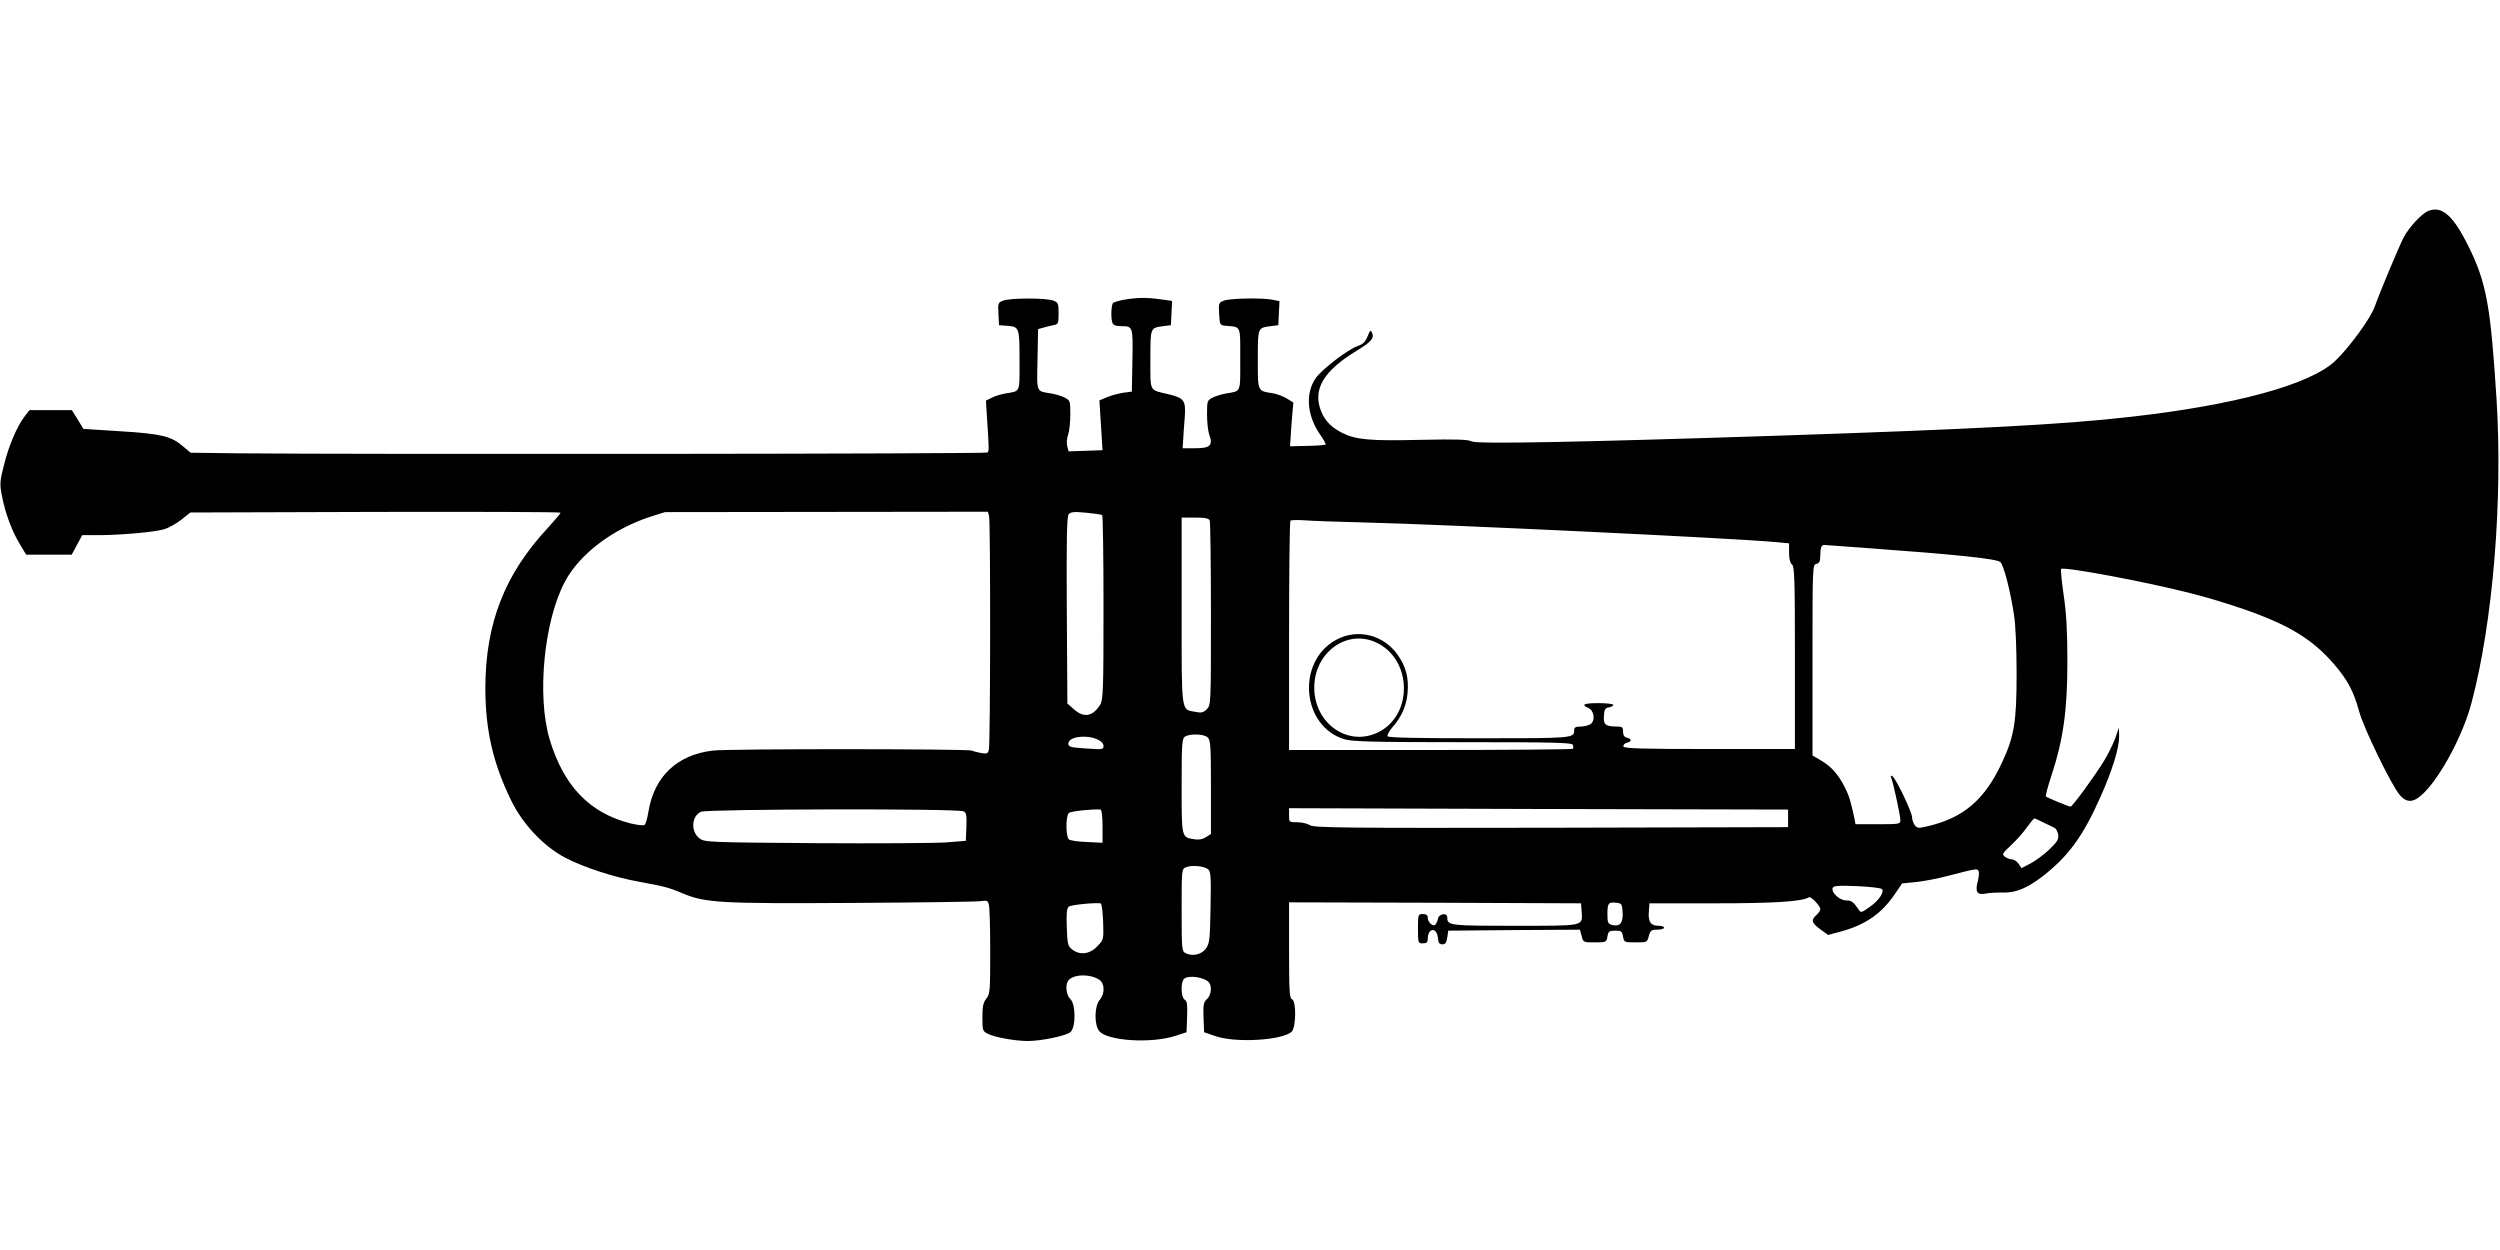 <?xml version="1.0" standalone="no"?>
<!DOCTYPE svg PUBLIC "-//W3C//DTD SVG 20010904//EN"
 "http://www.w3.org/TR/2001/REC-SVG-20010904/DTD/svg10.dtd">
<svg version="1.0" xmlns="http://www.w3.org/2000/svg"
 width="1280pt" height="640pt" viewBox="0 0 1280 640"
 preserveAspectRatio="xMidYMid meet">
<g transform="translate(0,640) scale(0.1,-0.1)"
fill="#000000" stroke="none">
<path d="M12433 5320 c-35 -14 -100 -85 -127 -137 -30 -61 -122 -281 -147
-352 -21 -61 -135 -216 -206 -282 -130 -119 -509 -223 -1043 -283 -336 -39
-795 -63 -1785 -96 -1064 -35 -1563 -44 -1590 -30 -19 10 -80 12 -262 8 -258
-6 -330 0 -402 36 -55 29 -85 59 -106 108 -46 113 9 208 184 314 72 44 88 63
76 90 -7 16 -10 14 -23 -18 -11 -28 -23 -40 -49 -49 -50 -16 -188 -122 -218
-167 -52 -78 -43 -189 22 -284 19 -27 33 -52 30 -54 -2 -3 -44 -6 -93 -7 l-89
-2 3 45 c1 25 5 75 8 112 l6 67 -34 21 c-18 11 -49 22 -68 26 -83 13 -80 6
-80 173 0 165 -1 162 65 171 l40 5 3 62 3 61 -33 7 c-49 11 -219 8 -251 -4
-27 -10 -28 -13 -25 -68 3 -56 4 -58 33 -61 81 -7 75 6 75 -172 0 -176 6 -161
-75 -175 -21 -4 -52 -13 -67 -21 -27 -14 -28 -18 -28 -86 0 -39 5 -87 12 -105
19 -54 4 -68 -73 -68 l-64 0 3 45 c1 25 5 77 8 115 6 84 -3 97 -81 116 -103
24 -95 9 -95 178 0 165 -1 162 65 171 l40 5 3 62 3 62 -33 5 c-82 12 -123 14
-190 5 -39 -5 -75 -15 -80 -21 -9 -15 -11 -80 -2 -102 4 -11 19 -16 43 -16 62
0 62 0 59 -176 l-3 -159 -45 -6 c-25 -4 -62 -14 -83 -23 l-38 -16 5 -82 c3
-46 7 -103 8 -128 l3 -45 -87 -3 -87 -3 -7 27 c-4 15 -2 41 5 59 6 17 11 64
11 103 0 68 -1 72 -28 86 -15 8 -46 17 -67 21 -82 14 -76 -1 -73 173 l3 157
25 7 c14 4 37 10 53 13 25 5 27 8 27 60 0 51 -2 56 -27 66 -36 14 -220 14
-256 0 -27 -10 -28 -13 -25 -68 l3 -58 40 -3 c64 -5 65 -7 65 -178 0 -170 6
-155 -75 -169 -21 -4 -52 -13 -68 -22 l-29 -14 6 -97 c10 -151 10 -161 2 -169
-7 -7 -3185 -10 -3835 -4 l-245 3 -39 33 c-61 52 -111 64 -321 77 l-189 12
-29 48 -30 48 -108 0 -109 0 -25 -32 c-40 -53 -82 -152 -106 -250 -21 -83 -22
-97 -10 -157 17 -89 51 -180 91 -246 l33 -55 117 0 116 0 27 50 27 50 92 0
c109 1 273 15 327 30 21 6 60 27 87 48 l48 38 948 3 c521 1 947 0 947 -4 0 -4
-30 -39 -66 -79 -220 -236 -318 -488 -319 -816 0 -218 39 -388 133 -580 59
-121 168 -236 279 -293 92 -48 252 -100 373 -121 129 -24 156 -30 225 -60 117
-49 195 -53 870 -49 341 2 636 6 656 9 32 5 37 3 42 -18 4 -12 7 -120 7 -239
0 -201 -1 -218 -20 -242 -16 -20 -20 -40 -20 -96 0 -67 1 -71 28 -84 33 -18
142 -37 204 -37 69 0 199 27 219 46 28 25 27 144 -1 169 -20 18 -27 69 -12 92
22 35 110 39 160 7 29 -19 30 -72 2 -104 -27 -31 -28 -128 -2 -159 41 -51 269
-65 392 -24 l55 18 3 79 c2 64 0 81 -13 88 -18 11 -21 88 -3 106 22 22 112 8
130 -21 14 -22 8 -64 -12 -82 -18 -16 -20 -29 -18 -94 l3 -76 55 -19 c103 -37
342 -23 393 21 23 22 25 158 2 167 -13 5 -15 42 -15 251 l0 245 748 -2 747 -3
3 -43 c5 -75 18 -72 -342 -72 -335 0 -346 1 -346 43 0 26 -44 19 -48 -8 -2
-11 -8 -24 -13 -29 -11 -13 -39 12 -39 35 0 14 -7 19 -25 19 -24 0 -25 -2 -25
-75 0 -73 1 -75 25 -75 19 0 25 5 25 23 1 57 46 62 52 5 2 -25 8 -33 23 -33
15 0 21 8 25 35 l5 35 337 3 337 2 9 -32 c8 -33 9 -33 68 -33 58 0 59 1 64 30
5 27 9 30 40 30 31 0 35 -3 40 -30 5 -29 6 -30 64 -30 59 0 60 0 68 33 8 28
13 32 43 32 19 0 35 5 35 10 0 6 -13 10 -29 10 -39 0 -53 20 -49 72 l3 43 335
0 c308 0 446 9 482 31 10 6 58 -44 58 -61 0 -7 -9 -20 -20 -30 -29 -26 -25
-40 20 -73 l40 -29 63 17 c127 34 210 92 277 190 l39 57 72 7 c40 4 116 19
168 33 140 36 142 37 151 24 4 -7 2 -29 -3 -50 -16 -58 -5 -75 41 -66 20 4 61
6 89 5 64 -1 121 22 201 83 132 103 207 205 296 406 61 136 96 251 96 309 l-1
47 -19 -55 c-11 -30 -37 -82 -57 -115 -44 -73 -162 -235 -172 -235 -8 0 -120
46 -126 52 -3 3 10 52 29 109 59 179 81 330 81 579 0 160 -5 248 -19 343 -10
70 -16 130 -13 134 14 13 436 -66 662 -124 77 -19 199 -56 270 -81 232 -80
354 -154 464 -281 72 -84 101 -139 130 -244 23 -85 164 -375 206 -425 38 -46
74 -43 126 9 90 90 201 300 243 460 110 413 161 1039 128 1559 -30 473 -51
592 -143 778 -78 158 -136 210 -206 182z m-7369 -1562 c8 -30 7 -1166 -1
-1196 -5 -21 -10 -23 -42 -17 -20 4 -40 9 -45 12 -15 9 -1248 10 -1326 0 -183
-21 -301 -133 -330 -313 -5 -32 -14 -62 -19 -67 -5 -5 -34 -2 -72 7 -210 53
-343 191 -415 431 -66 222 -29 607 79 808 75 141 247 271 442 333 l70 22 826
1 827 1 6 -22z m579 5 c4 -2 7 -216 7 -474 0 -422 -2 -472 -17 -497 -38 -61
-84 -69 -135 -23 l-33 29 -3 477 c-2 367 0 481 10 492 10 12 27 14 88 8 41 -4
78 -9 83 -12z m551 -29 c3 -9 6 -225 6 -480 0 -458 0 -464 -21 -485 -17 -17
-28 -20 -57 -14 -76 14 -72 -18 -72 517 l0 478 69 0 c54 0 70 -4 75 -16z m791
-9 c410 -10 1906 -81 2113 -101 l62 -6 0 -48 c0 -30 5 -52 15 -60 13 -11 15
-76 15 -479 l0 -466 -437 0 c-352 0 -437 3 -441 13 -2 7 5 16 17 19 27 7 27
19 1 26 -14 3 -20 14 -20 31 0 22 -5 26 -27 26 -63 0 -74 9 -71 54 2 34 7 42
26 44 12 2 22 8 22 13 0 5 -34 9 -75 9 -77 0 -92 -8 -52 -25 29 -13 36 -64 11
-82 -10 -7 -33 -13 -51 -13 -25 0 -33 -4 -33 -18 0 -42 -5 -42 -486 -42 -307
0 -465 3 -469 10 -4 6 7 26 24 46 47 53 73 112 78 179 6 75 -8 130 -50 191
-72 104 -207 138 -316 78 -205 -111 -177 -444 43 -509 41 -12 145 -15 607 -15
468 0 558 -2 562 -14 3 -8 3 -17 0 -20 -4 -3 -332 -6 -730 -6 l-723 0 0 583
c0 321 3 587 7 591 4 4 37 4 73 2 36 -3 173 -8 305 -11z m2560 -130 c481 -35
679 -56 697 -73 18 -19 50 -142 70 -272 8 -51 13 -172 13 -300 0 -247 -12
-320 -75 -455 -88 -189 -196 -282 -379 -325 -50 -12 -55 -11 -68 6 -7 10 -13
27 -13 39 0 26 -83 200 -101 211 -9 5 -10 2 -5 -11 11 -29 46 -192 46 -215 0
-19 -6 -20 -115 -20 l-115 0 -5 28 c-19 89 -28 119 -50 162 -33 65 -69 106
-121 136 l-44 26 0 488 c0 479 0 488 20 493 16 4 20 14 20 44 0 37 6 53 19 53
3 0 96 -7 206 -15z m-2500 -484 c186 -85 192 -373 10 -461 -155 -75 -327 47
-326 231 1 178 166 299 316 230z m-861 -487 c14 -13 16 -50 16 -254 l0 -240
-25 -16 c-17 -11 -37 -15 -61 -11 -65 11 -64 5 -64 273 0 221 2 244 18 253 27
16 98 13 116 -5z m-569 -8 c23 -10 35 -22 35 -35 0 -18 -5 -19 -77 -14 -93 6
-103 8 -103 26 0 34 86 47 145 23z m-682 -370 c15 -7 17 -19 15 -80 l-3 -71
-100 -8 c-55 -4 -356 -6 -668 -4 -550 4 -569 5 -595 24 -47 35 -42 116 8 137
35 14 1313 17 1343 2z m712 -77 l0 -84 -80 4 c-44 1 -86 8 -92 13 -17 14 -17
122 0 136 11 9 128 21 162 17 6 -1 10 -37 10 -86z m3510 41 l0 -45 -1213 -3
c-1067 -2 -1216 0 -1235 13 -12 8 -41 15 -64 15 -43 0 -43 0 -43 36 l0 36
1278 -4 1277 -3 0 -45z m1307 -21 c24 -11 50 -24 58 -28 8 -5 16 -20 18 -36 3
-22 -6 -37 -45 -74 -26 -25 -69 -57 -95 -71 l-48 -25 -15 23 c-9 12 -24 22
-34 22 -9 0 -25 6 -35 13 -17 13 -15 17 29 58 26 24 63 65 82 92 19 26 36 47
39 47 2 0 23 -9 46 -21z m-4276 -240 c13 -10 15 -41 12 -195 -3 -167 -5 -185
-24 -211 -23 -31 -69 -41 -104 -23 -19 10 -20 19 -20 221 0 208 0 210 23 219
28 12 93 6 113 -11z m3449 -101 c15 -14 -15 -59 -64 -93 -42 -29 -43 -30 -56
-10 -27 39 -36 45 -64 45 -32 0 -76 41 -68 63 4 12 27 14 124 10 65 -3 122 -9
128 -15z m-3987 -167 c3 -92 3 -92 -30 -126 -38 -41 -90 -47 -129 -16 -22 17
-24 29 -27 113 -3 71 0 97 10 106 11 9 127 21 163 17 6 -1 11 -42 13 -94z
m2660 48 c3 -54 -14 -75 -53 -65 -22 6 -25 11 -25 55 0 57 5 63 45 59 28 -3
30 -6 33 -49z"/>
</g>
</svg>
